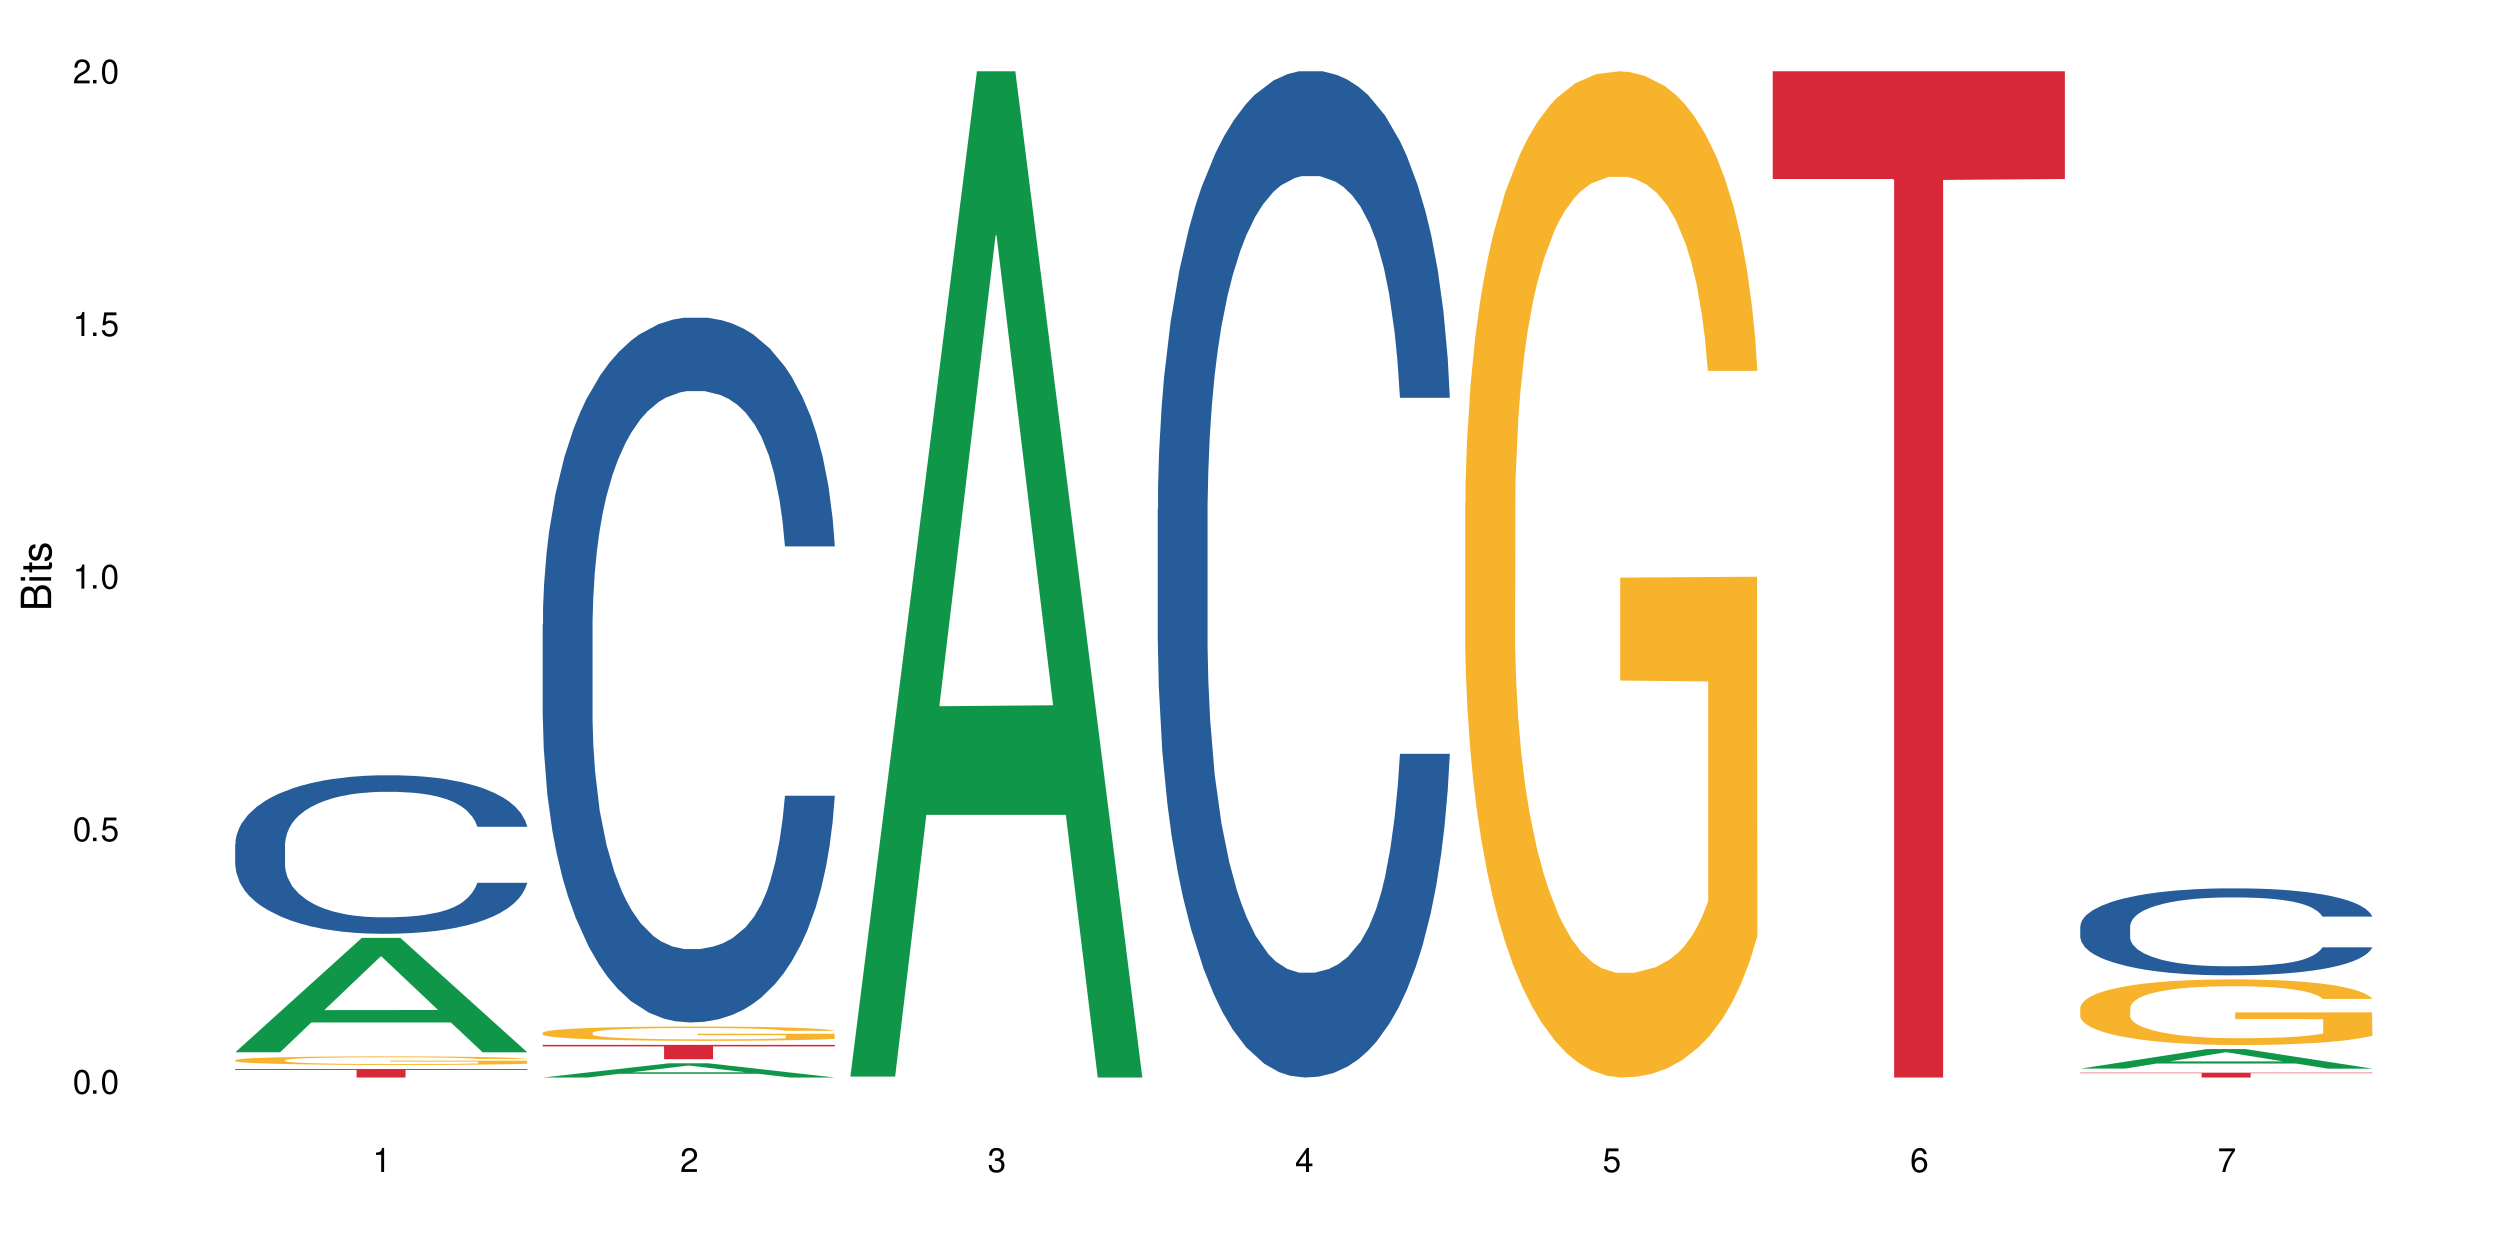 <?xml version="1.0" encoding="UTF-8"?>
<svg xmlns="http://www.w3.org/2000/svg" xmlns:xlink="http://www.w3.org/1999/xlink" width="720" height="360" viewBox="0 0 720 360">
<defs>
<g>
<g id="glyph-0-0">
</g>
<g id="glyph-0-1">
<path d="M 2.641 -6.938 C 2 -6.938 1.422 -6.656 1.078 -6.172 C 0.641 -5.562 0.406 -4.641 0.406 -3.359 C 0.406 -1.016 1.188 0.219 2.641 0.219 C 4.078 0.219 4.859 -1.016 4.859 -3.297 C 4.859 -4.641 4.656 -5.547 4.203 -6.172 C 3.844 -6.656 3.281 -6.938 2.641 -6.938 Z M 2.641 -6.188 C 3.547 -6.188 4 -5.25 4 -3.375 C 4 -1.406 3.562 -0.484 2.625 -0.484 C 1.734 -0.484 1.281 -1.438 1.281 -3.344 C 1.281 -5.25 1.734 -6.188 2.641 -6.188 Z M 2.641 -6.188 "/>
</g>
<g id="glyph-0-2">
<path d="M 1.828 -1 L 0.828 -1 L 0.828 0 L 1.828 0 Z M 1.828 -1 "/>
</g>
<g id="glyph-0-3">
<path d="M 4.562 -6.797 L 1.062 -6.797 L 0.547 -3.094 L 1.328 -3.094 C 1.719 -3.562 2.047 -3.734 2.578 -3.734 C 3.484 -3.734 4.062 -3.109 4.062 -2.094 C 4.062 -1.125 3.484 -0.531 2.578 -0.531 C 1.828 -0.531 1.375 -0.906 1.188 -1.672 L 0.328 -1.672 C 0.453 -1.109 0.547 -0.844 0.75 -0.594 C 1.125 -0.078 1.828 0.219 2.594 0.219 C 3.969 0.219 4.922 -0.781 4.922 -2.219 C 4.922 -3.562 4.031 -4.484 2.719 -4.484 C 2.25 -4.484 1.859 -4.359 1.469 -4.062 L 1.734 -5.969 L 4.562 -5.969 Z M 4.562 -6.797 "/>
</g>
<g id="glyph-0-4">
<path d="M 2.484 -4.938 L 2.484 0 L 3.328 0 L 3.328 -6.938 L 2.766 -6.938 C 2.469 -5.875 2.281 -5.734 0.984 -5.562 L 0.984 -4.938 Z M 2.484 -4.938 "/>
</g>
<g id="glyph-0-5">
<path d="M 4.859 -0.828 L 1.281 -0.828 C 1.359 -1.406 1.672 -1.781 2.5 -2.281 L 3.469 -2.828 C 4.406 -3.344 4.906 -4.062 4.906 -4.906 C 4.906 -5.484 4.672 -6.031 4.266 -6.406 C 3.859 -6.766 3.375 -6.938 2.719 -6.938 C 1.859 -6.938 1.219 -6.625 0.844 -6.031 C 0.609 -5.672 0.5 -5.234 0.484 -4.531 L 1.328 -4.531 C 1.359 -5.016 1.406 -5.281 1.531 -5.516 C 1.75 -5.938 2.188 -6.203 2.703 -6.203 C 3.469 -6.203 4.031 -5.641 4.031 -4.891 C 4.031 -4.344 3.719 -3.859 3.125 -3.516 L 2.234 -3 C 0.812 -2.172 0.406 -1.531 0.328 -0.016 L 4.859 -0.016 Z M 4.859 -0.828 "/>
</g>
<g id="glyph-0-6">
<path d="M 2.125 -3.188 L 2.578 -3.188 C 3.5 -3.188 3.984 -2.766 3.984 -1.922 C 3.984 -1.062 3.469 -0.531 2.594 -0.531 C 1.656 -0.531 1.203 -1 1.156 -2.016 L 0.312 -2.016 C 0.344 -1.453 0.438 -1.094 0.609 -0.781 C 0.953 -0.109 1.625 0.219 2.547 0.219 C 3.953 0.219 4.859 -0.625 4.859 -1.938 C 4.859 -2.828 4.516 -3.297 3.703 -3.594 C 4.344 -3.844 4.656 -4.328 4.656 -5.031 C 4.656 -6.219 3.875 -6.938 2.578 -6.938 C 1.203 -6.938 0.484 -6.172 0.453 -4.703 L 1.297 -4.703 C 1.312 -5.125 1.344 -5.359 1.453 -5.578 C 1.641 -5.969 2.062 -6.203 2.594 -6.203 C 3.344 -6.203 3.797 -5.75 3.797 -5 C 3.797 -4.516 3.609 -4.219 3.25 -4.047 C 3.016 -3.953 2.703 -3.922 2.125 -3.906 Z M 2.125 -3.188 "/>
</g>
<g id="glyph-0-7">
<path d="M 3.141 -1.672 L 3.141 0 L 3.984 0 L 3.984 -1.672 L 4.984 -1.672 L 4.984 -2.438 L 3.984 -2.438 L 3.984 -6.938 L 3.359 -6.938 L 0.266 -2.578 L 0.266 -1.672 Z M 3.141 -2.438 L 1 -2.438 L 3.141 -5.5 Z M 3.141 -2.438 "/>
</g>
<g id="glyph-0-8">
<path d="M 4.781 -5.125 C 4.609 -6.266 3.891 -6.938 2.844 -6.938 C 2.094 -6.938 1.422 -6.578 1.031 -5.953 C 0.594 -5.266 0.406 -4.422 0.406 -3.172 C 0.406 -2 0.578 -1.25 0.984 -0.641 C 1.359 -0.078 1.953 0.219 2.703 0.219 C 3.984 0.219 4.922 -0.75 4.922 -2.094 C 4.922 -3.375 4.062 -4.281 2.844 -4.281 C 2.172 -4.281 1.641 -4.031 1.281 -3.516 C 1.281 -5.234 1.828 -6.188 2.797 -6.188 C 3.391 -6.188 3.797 -5.797 3.938 -5.125 Z M 2.734 -3.531 C 3.547 -3.531 4.062 -2.953 4.062 -2.031 C 4.062 -1.156 3.484 -0.531 2.703 -0.531 C 1.922 -0.531 1.328 -1.188 1.328 -2.078 C 1.328 -2.938 1.906 -3.531 2.734 -3.531 Z M 2.734 -3.531 "/>
</g>
<g id="glyph-0-9">
<path d="M 4.984 -6.797 L 0.438 -6.797 L 0.438 -5.969 L 4.109 -5.969 C 2.5 -3.656 1.828 -2.234 1.328 0 L 2.219 0 C 2.594 -2.172 3.453 -4.047 4.984 -6.094 Z M 4.984 -6.797 "/>
</g>
<g id="glyph-1-0">
</g>
<g id="glyph-1-1">
<path d="M 0 -0.953 L 0 -4.891 C 0 -5.719 -0.234 -6.344 -0.734 -6.797 C -1.188 -7.234 -1.812 -7.469 -2.5 -7.469 C -3.547 -7.469 -4.188 -7 -4.625 -5.875 C -4.984 -6.688 -5.625 -7.094 -6.531 -7.094 C -7.172 -7.094 -7.734 -6.859 -8.141 -6.391 C -8.562 -5.922 -8.75 -5.344 -8.75 -4.5 L -8.75 -0.953 Z M -4.984 -2.062 L -7.766 -2.062 L -7.766 -4.219 C -7.766 -4.844 -7.688 -5.203 -7.453 -5.5 C -7.219 -5.812 -6.859 -5.969 -6.375 -5.969 C -5.891 -5.969 -5.531 -5.812 -5.297 -5.5 C -5.062 -5.203 -4.984 -4.844 -4.984 -4.219 Z M -0.984 -2.062 L -4 -2.062 L -4 -4.781 C -4 -5.766 -3.438 -6.359 -2.484 -6.359 C -1.547 -6.359 -0.984 -5.766 -0.984 -4.781 Z M -0.984 -2.062 "/>
</g>
<g id="glyph-1-2">
<path d="M -6.281 -1.797 L -6.281 -0.797 L 0 -0.797 L 0 -1.797 Z M -8.75 -1.797 L -8.75 -0.797 L -7.484 -0.797 L -7.484 -1.797 Z M -8.75 -1.797 "/>
</g>
<g id="glyph-1-3">
<path d="M -6.281 -3.047 L -6.281 -2.016 L -8.016 -2.016 L -8.016 -1.016 L -6.281 -1.016 L -6.281 -0.172 L -5.469 -0.172 L -5.469 -1.016 L -0.719 -1.016 C -0.078 -1.016 0.281 -1.453 0.281 -2.234 C 0.281 -2.5 0.25 -2.719 0.188 -3.047 L -0.641 -3.047 C -0.609 -2.906 -0.594 -2.766 -0.594 -2.562 C -0.594 -2.141 -0.719 -2.016 -1.156 -2.016 L -5.469 -2.016 L -5.469 -3.047 Z M -6.281 -3.047 "/>
</g>
<g id="glyph-1-4">
<path d="M -4.531 -5.25 C -5.766 -5.25 -6.469 -4.422 -6.469 -2.969 C -6.469 -1.516 -5.719 -0.562 -4.547 -0.562 C -3.562 -0.562 -3.094 -1.062 -2.734 -2.562 L -2.516 -3.484 C -2.344 -4.188 -2.094 -4.469 -1.641 -4.469 C -1.047 -4.469 -0.641 -3.875 -0.641 -3 C -0.641 -2.453 -0.797 -2 -1.062 -1.75 C -1.25 -1.594 -1.422 -1.531 -1.875 -1.469 L -1.875 -0.406 C -0.422 -0.453 0.281 -1.266 0.281 -2.922 C 0.281 -4.5 -0.5 -5.516 -1.719 -5.516 C -2.656 -5.516 -3.172 -4.984 -3.469 -3.734 L -3.703 -2.766 C -3.891 -1.953 -4.156 -1.609 -4.594 -1.609 C -5.188 -1.609 -5.547 -2.125 -5.547 -2.938 C -5.547 -3.75 -5.203 -4.172 -4.531 -4.203 Z M -4.531 -5.25 "/>
</g>
</g>
</defs>
<rect x="-72" y="-36" width="864" height="432" fill="rgb(100%, 100%, 100%)" fill-opacity="1"/>
<path fill-rule="nonzero" fill="rgb(6.275%, 58.824%, 28.235%)" fill-opacity="1" d="M 67.73 303.047 L 67.82 303.016 L 104.227 270.098 L 115.281 270.098 L 151.867 303.078 L 139.012 303.078 L 129.844 294.469 L 89.664 294.469 L 80.676 303.047 L 67.73 303.047 L 93.527 290.91 L 126.156 290.879 L 109.887 275.488 L 109.707 275.457 L 109.527 275.547 L 93.438 290.879 L 93.527 290.91 Z M 67.73 303.047 "/>
<path fill-rule="nonzero" fill="rgb(14.51%, 36.078%, 60%)" fill-opacity="1" d="M 67.73 243.16 L 67.832 243.117 L 67.832 242.117 L 68.141 240.531 L 68.859 238.527 L 69.578 237.152 L 71.426 234.691 L 73.988 232.312 L 76.656 230.48 L 78.605 229.395 L 80.352 228.559 L 84.352 227.016 L 86.918 226.223 L 89.688 225.516 L 93.074 224.805 L 95.535 224.391 L 101.078 223.723 L 105.18 223.43 L 108.363 223.305 L 115.238 223.305 L 119.34 223.473 L 122.316 223.68 L 125.598 224.016 L 128.371 224.391 L 133.191 225.309 L 137.5 226.477 L 139.449 227.141 L 142.527 228.434 L 144.891 229.688 L 146.531 230.77 L 148.379 232.312 L 150.02 234.191 L 151.25 236.316 L 151.867 238.113 L 137.5 238.113 L 136.785 236.441 L 135.961 235.148 L 134.422 233.441 L 132.883 232.23 L 130.73 231.02 L 128.781 230.227 L 126.113 229.438 L 123.754 228.934 L 121.289 228.559 L 118.93 228.309 L 114.414 228.059 L 109.184 228.059 L 107.234 228.145 L 103.23 228.477 L 101.078 228.77 L 98 229.352 L 95.844 229.895 L 93.281 230.73 L 91.535 231.438 L 89.379 232.523 L 87.84 233.48 L 86.098 234.859 L 85.07 235.902 L 84.148 237.07 L 83.328 238.445 L 82.711 239.906 L 82.301 241.449 L 82.094 242.949 L 82.094 249.414 L 82.301 250.918 L 82.812 252.668 L 84.148 255.211 L 86.098 257.422 L 88.355 259.176 L 90.508 260.426 L 91.742 261.012 L 93.383 261.676 L 95.945 262.512 L 99.641 263.344 L 101.797 263.68 L 105.078 264.012 L 108.465 264.18 L 112.98 264.18 L 116.98 264.012 L 119.648 263.805 L 122.418 263.473 L 126.215 262.762 L 128.574 262.094 L 130.629 261.301 L 132.168 260.508 L 133.191 259.844 L 134.73 258.551 L 135.961 257.133 L 136.887 255.672 L 137.5 254.254 L 151.867 254.254 L 151.25 255.922 L 150.328 257.547 L 149.402 258.758 L 147.969 260.219 L 146.324 261.512 L 143.965 262.969 L 142.016 263.93 L 139.449 264.973 L 137.09 265.766 L 134.527 266.473 L 130.73 267.309 L 128.266 267.727 L 125.598 268.102 L 122.418 268.434 L 118.418 268.727 L 114.109 268.895 L 110.105 268.934 L 105.797 268.852 L 102.617 268.684 L 98.41 268.309 L 93.176 267.559 L 89.379 266.766 L 86.406 265.973 L 83.84 265.141 L 80.969 264.012 L 77.273 262.176 L 75.016 260.758 L 73.477 259.59 L 71.734 257.965 L 70.5 256.504 L 69.066 254.168 L 68.039 251.207 L 67.73 248.914 Z M 67.73 243.16 "/>
<path fill-rule="nonzero" fill="rgb(96.863%, 70.196%, 16.863%)" fill-opacity="1" d="M 67.73 305.297 L 67.832 305.297 L 67.832 305.25 L 68.242 305.148 L 69.27 305.012 L 70.605 304.895 L 72.039 304.805 L 72.965 304.758 L 74.504 304.691 L 75.836 304.641 L 79.223 304.539 L 83.531 304.445 L 85.891 304.406 L 88.559 304.367 L 92.355 304.324 L 94.102 304.309 L 99.438 304.273 L 105.488 304.25 L 112.16 304.242 L 115.238 304.246 L 119.441 304.254 L 125.188 304.277 L 128.473 304.301 L 131.039 304.324 L 133.707 304.352 L 136.988 304.398 L 140.066 304.453 L 142.527 304.508 L 144.992 304.574 L 147.043 304.645 L 148.789 304.723 L 150.328 304.82 L 151.25 304.898 L 151.867 304.977 L 137.605 304.977 L 136.785 304.898 L 135.859 304.836 L 134.32 304.762 L 132.781 304.707 L 131.242 304.664 L 128.371 304.605 L 125.906 304.57 L 122.828 304.539 L 119.855 304.52 L 116.469 304.508 L 114.414 304.5 L 108.977 304.5 L 104.055 304.516 L 101.18 304.535 L 99.129 304.555 L 96.254 304.586 L 94.512 304.613 L 93.484 304.633 L 90.406 304.703 L 88.355 304.766 L 87.227 304.809 L 85.789 304.875 L 84.762 304.938 L 83.633 305.027 L 83.02 305.094 L 82.199 305.246 L 82.094 305.652 L 82.402 305.734 L 83.02 305.828 L 83.84 305.91 L 85.07 305.996 L 86.301 306.059 L 88.457 306.148 L 90.305 306.207 L 91.742 306.246 L 94.512 306.305 L 95.641 306.324 L 98.309 306.367 L 101.078 306.398 L 104.465 306.426 L 107.027 306.438 L 111.133 306.449 L 116.363 306.449 L 122.52 306.438 L 126.422 306.418 L 129.09 306.398 L 130.832 306.383 L 132.988 306.359 L 134.527 306.336 L 135.961 306.312 L 137.707 306.273 L 137.707 305.734 L 112.363 305.734 L 112.363 305.48 L 151.762 305.48 L 151.867 306.359 L 149.711 306.422 L 147.043 306.48 L 144.48 306.523 L 141.812 306.562 L 138.016 306.605 L 134.938 306.633 L 130.215 306.664 L 125.906 306.684 L 121.395 306.695 L 117.391 306.703 L 112.672 306.707 L 108.465 306.703 L 103.949 306.688 L 100.359 306.668 L 97.074 306.648 L 93.793 306.617 L 89.688 306.57 L 87.02 306.531 L 84.25 306.484 L 81.48 306.43 L 79.016 306.367 L 77.375 306.32 L 75.734 306.266 L 73.988 306.199 L 72.348 306.125 L 71.117 306.055 L 69.988 305.977 L 69.168 305.902 L 68.348 305.801 L 67.938 305.719 L 67.73 305.648 Z M 67.73 305.297 "/>
<path fill-rule="nonzero" fill="rgb(83.922%, 15.686%, 22.353%)" fill-opacity="1" d="M 67.73 307.871 L 151.867 307.871 L 151.867 308.133 L 116.801 308.137 L 116.801 310.332 L 102.695 310.332 L 102.695 308.137 L 102.488 308.133 L 67.73 308.133 Z M 67.73 307.871 "/>
<path fill-rule="nonzero" fill="rgb(6.275%, 58.824%, 28.235%)" fill-opacity="1" d="M 156.293 310.328 L 156.383 310.324 L 192.789 306.211 L 203.844 306.211 L 240.43 310.332 L 227.574 310.332 L 218.406 309.258 L 178.227 309.258 L 169.238 310.328 L 156.293 310.328 L 182.094 308.812 L 214.723 308.809 L 198.453 306.883 L 198.273 306.879 L 198.094 306.891 L 182.004 308.809 L 182.094 308.812 Z M 156.293 310.328 "/>
<path fill-rule="nonzero" fill="rgb(14.51%, 36.078%, 60%)" fill-opacity="1" d="M 156.293 179.816 L 156.398 179.629 L 156.398 175.176 L 156.703 168.125 L 157.422 159.219 L 158.141 153.098 L 159.988 142.152 L 162.555 131.574 L 165.223 123.41 L 167.172 118.59 L 168.914 114.879 L 172.918 108.012 L 175.48 104.488 L 178.25 101.332 L 181.637 98.18 L 184.102 96.324 L 189.641 93.355 L 193.746 92.055 L 196.926 91.5 L 203.801 91.5 L 207.902 92.242 L 210.879 93.168 L 214.164 94.652 L 216.934 96.324 L 221.754 100.406 L 226.066 105.602 L 228.016 108.57 L 231.094 114.32 L 233.453 119.887 L 235.094 124.711 L 236.941 131.574 L 238.582 139.926 L 239.812 149.387 L 240.43 157.363 L 226.066 157.363 L 225.348 149.945 L 224.527 144.191 L 222.988 136.586 L 221.449 131.203 L 219.293 125.824 L 217.344 122.297 L 214.676 118.773 L 212.316 116.547 L 209.855 114.879 L 207.492 113.766 L 202.98 112.652 L 197.746 112.652 L 195.797 113.023 L 191.797 114.508 L 189.641 115.805 L 186.562 118.402 L 184.406 120.812 L 181.844 124.523 L 180.098 127.68 L 177.945 132.504 L 176.406 136.77 L 174.66 142.895 L 173.633 147.531 L 172.711 152.727 L 171.891 158.848 L 171.273 165.344 L 170.863 172.207 L 170.66 178.887 L 170.66 207.645 L 170.863 214.324 L 171.379 222.117 L 172.711 233.434 L 174.66 243.27 L 176.918 251.062 L 179.074 256.629 L 180.305 259.227 L 181.945 262.195 L 184.512 265.902 L 188.203 269.613 L 190.359 271.098 L 193.641 272.582 L 197.027 273.324 L 201.543 273.324 L 205.543 272.582 L 208.211 271.656 L 210.98 270.172 L 214.777 267.016 L 217.137 264.047 L 219.191 260.523 L 220.73 257 L 221.754 254.031 L 223.293 248.277 L 224.527 241.969 L 225.449 235.477 L 226.066 229.168 L 240.43 229.168 L 239.812 236.59 L 238.891 243.824 L 237.969 249.207 L 236.531 255.699 L 234.891 261.453 L 232.527 267.945 L 230.578 272.211 L 228.016 276.852 L 225.656 280.375 L 223.09 283.531 L 219.293 287.242 L 216.832 289.098 L 214.164 290.766 L 210.98 292.25 L 206.98 293.551 L 202.672 294.293 L 198.668 294.477 L 194.359 294.105 L 191.18 293.363 L 186.973 291.695 L 181.738 288.355 L 177.945 284.828 L 174.969 281.305 L 172.402 277.594 L 169.531 272.582 L 165.836 264.418 L 163.578 258.113 L 162.039 252.918 L 160.297 245.68 L 159.066 239.188 L 157.629 228.797 L 156.602 215.625 L 156.293 205.418 Z M 156.293 179.816 "/>
<path fill-rule="nonzero" fill="rgb(96.863%, 70.196%, 16.863%)" fill-opacity="1" d="M 156.293 297.406 L 156.398 297.402 L 156.398 297.328 L 156.809 297.156 L 157.832 296.926 L 159.168 296.73 L 160.605 296.582 L 161.527 296.504 L 163.066 296.391 L 164.398 296.309 L 167.785 296.137 L 172.094 295.98 L 174.457 295.91 L 177.121 295.848 L 180.918 295.777 L 182.664 295.75 L 188 295.691 L 194.051 295.652 L 200.723 295.641 L 203.801 295.645 L 208.008 295.66 L 213.754 295.699 L 217.035 295.738 L 219.602 295.777 L 222.27 295.824 L 225.551 295.902 L 228.629 295.992 L 231.094 296.082 L 233.555 296.195 L 235.605 296.312 L 237.352 296.445 L 238.891 296.605 L 239.812 296.734 L 240.43 296.867 L 226.168 296.867 L 225.348 296.734 L 224.422 296.633 L 222.883 296.512 L 221.344 296.418 L 219.805 296.348 L 216.934 296.25 L 214.473 296.191 L 211.395 296.137 L 208.418 296.105 L 205.031 296.082 L 202.98 296.074 L 197.543 296.074 L 192.617 296.102 L 189.742 296.129 L 187.691 296.16 L 184.816 296.215 L 183.074 296.262 L 182.047 296.293 L 178.969 296.41 L 176.918 296.516 L 175.789 296.586 L 174.352 296.699 L 173.328 296.801 L 172.199 296.949 L 171.582 297.062 L 170.762 297.32 L 170.66 297.996 L 170.965 298.141 L 171.582 298.293 L 172.402 298.43 L 173.633 298.574 L 174.867 298.684 L 177.02 298.828 L 178.867 298.926 L 180.305 298.992 L 183.074 299.094 L 184.203 299.125 L 186.871 299.195 L 189.641 299.246 L 193.027 299.293 L 195.59 299.312 L 199.695 299.332 L 204.93 299.332 L 211.086 299.309 L 214.984 299.281 L 217.652 299.25 L 219.395 299.223 L 221.551 299.184 L 223.09 299.145 L 224.527 299.102 L 226.27 299.039 L 226.27 298.141 L 200.926 298.137 L 200.926 297.715 L 240.328 297.711 L 240.43 299.184 L 238.273 299.285 L 235.605 299.383 L 233.043 299.457 L 230.375 299.52 L 226.578 299.594 L 223.5 299.637 L 218.781 299.691 L 214.473 299.723 L 209.957 299.746 L 205.953 299.758 L 201.234 299.762 L 197.027 299.754 L 192.512 299.73 L 188.922 299.703 L 185.641 299.664 L 182.355 299.617 L 178.25 299.535 L 175.582 299.473 L 172.812 299.395 L 170.043 299.301 L 167.582 299.199 L 165.938 299.117 L 164.297 299.027 L 162.555 298.914 L 160.91 298.789 L 159.68 298.672 L 158.551 298.539 L 157.73 298.414 L 156.91 298.246 L 156.5 298.109 L 156.293 297.992 Z M 156.293 297.406 "/>
<path fill-rule="nonzero" fill="rgb(83.922%, 15.686%, 22.353%)" fill-opacity="1" d="M 156.293 300.926 L 240.43 300.926 L 240.43 301.367 L 205.363 301.371 L 205.363 305.047 L 191.258 305.047 L 191.258 301.375 L 191.051 301.367 L 156.293 301.367 Z M 156.293 300.926 "/>
<path fill-rule="nonzero" fill="rgb(6.275%, 58.824%, 28.235%)" fill-opacity="1" d="M 244.859 310.059 L 244.949 309.789 L 281.352 20.527 L 292.41 20.527 L 328.992 310.332 L 316.141 310.332 L 306.969 234.684 L 266.789 234.684 L 257.801 310.059 L 244.859 310.059 L 270.656 203.391 L 303.285 203.117 L 287.016 67.875 L 286.836 67.602 L 286.656 68.418 L 270.566 203.117 L 270.656 203.391 Z M 244.859 310.059 "/>
<path fill-rule="nonzero" fill="rgb(14.51%, 36.078%, 60%)" fill-opacity="1" d="M 333.422 146.621 L 333.523 146.355 L 333.523 140 L 333.832 129.934 L 334.551 117.215 L 335.27 108.477 L 337.113 92.844 L 339.68 77.746 L 342.348 66.09 L 344.297 59.203 L 346.043 53.902 L 350.043 44.102 L 352.609 39.07 L 355.379 34.566 L 358.766 30.062 L 361.227 27.414 L 366.766 23.176 L 370.871 21.32 L 374.051 20.527 L 380.926 20.527 L 385.031 21.586 L 388.008 22.91 L 391.289 25.031 L 394.059 27.414 L 398.883 33.242 L 403.191 40.66 L 405.141 44.898 L 408.219 53.109 L 410.578 61.055 L 412.223 67.945 L 414.066 77.746 L 415.711 89.668 L 416.941 103.176 L 417.555 114.566 L 403.191 114.566 L 402.473 103.973 L 401.652 95.758 L 400.113 84.898 L 398.574 77.215 L 396.422 69.535 L 394.469 64.5 L 391.805 59.469 L 389.441 56.289 L 386.98 53.902 L 384.621 52.316 L 380.105 50.727 L 374.875 50.727 L 372.922 51.254 L 368.922 53.375 L 366.766 55.23 L 363.688 58.938 L 361.535 62.383 L 358.969 67.68 L 357.227 72.184 L 355.07 79.07 L 353.531 85.164 L 351.789 93.906 L 350.762 100.527 L 349.836 107.945 L 349.016 116.688 L 348.402 125.957 L 347.992 135.762 L 347.785 145.297 L 347.785 186.355 L 347.992 195.895 L 348.504 207.02 L 349.836 223.18 L 351.789 237.219 L 354.043 248.344 L 356.199 256.293 L 357.43 260 L 359.07 264.238 L 361.637 269.535 L 365.332 274.836 L 367.484 276.953 L 370.77 279.074 L 374.156 280.133 L 378.668 280.133 L 382.672 279.074 L 385.34 277.75 L 388.109 275.629 L 391.906 271.125 L 394.266 266.887 L 396.316 261.855 L 397.855 256.82 L 398.883 252.582 L 400.422 244.371 L 401.652 235.363 L 402.578 226.094 L 403.191 217.086 L 417.555 217.086 L 416.941 227.684 L 416.016 238.012 L 415.094 245.695 L 413.656 254.969 L 412.016 263.18 L 409.656 272.449 L 407.707 278.543 L 405.141 285.168 L 402.781 290.199 L 400.215 294.703 L 396.422 300 L 393.957 302.648 L 391.289 305.035 L 388.109 307.152 L 384.109 309.008 L 379.797 310.066 L 375.797 310.332 L 371.488 309.801 L 368.305 308.742 L 364.102 306.359 L 358.867 301.59 L 355.07 296.559 L 352.094 291.523 L 349.531 286.227 L 346.656 279.074 L 342.965 267.418 L 340.707 258.41 L 339.168 250.992 L 337.422 240.664 L 336.191 231.391 L 334.754 216.555 L 333.73 197.746 L 333.422 183.18 Z M 333.422 146.621 "/>
<path fill-rule="nonzero" fill="rgb(96.863%, 70.196%, 16.863%)" fill-opacity="1" d="M 421.984 144.652 L 422.086 144.387 L 422.086 139.094 L 422.496 127.184 L 423.523 110.777 L 424.859 97.277 L 426.293 86.691 L 427.219 81.133 L 428.758 73.195 L 430.09 67.371 L 433.477 55.461 L 437.785 44.348 L 440.145 39.582 L 442.812 35.082 L 446.609 30.055 L 448.355 28.203 L 453.688 23.965 L 459.742 21.32 L 466.41 20.527 L 469.488 20.789 L 473.695 21.848 L 479.441 24.762 L 482.727 27.406 L 485.293 30.055 L 487.957 33.496 L 491.242 38.789 L 494.32 45.141 L 496.781 51.492 L 499.246 59.43 L 501.297 67.902 L 503.043 77.164 L 504.582 88.281 L 505.504 97.543 L 506.121 106.805 L 491.859 106.805 L 491.035 97.543 L 490.113 90.398 L 488.574 81.664 L 487.035 75.312 L 485.496 70.281 L 482.625 63.402 L 480.16 59.168 L 477.082 55.461 L 474.105 53.078 L 470.723 51.492 L 468.668 50.961 L 463.23 50.961 L 458.305 52.816 L 455.434 54.934 L 453.383 57.051 L 450.508 61.02 L 448.766 64.195 L 447.738 66.312 L 444.66 74.516 L 442.609 81.93 L 441.48 86.957 L 440.043 94.898 L 439.016 102.043 L 437.887 112.629 L 437.273 120.57 L 436.453 138.566 L 436.348 186.207 L 436.656 196.262 L 437.273 207.113 L 438.094 216.641 L 439.324 226.699 L 440.555 234.375 L 442.711 244.695 L 444.559 251.578 L 445.992 256.078 L 448.766 263.223 L 449.895 265.605 L 452.562 270.367 L 455.332 274.074 L 458.715 277.25 L 461.281 278.836 L 465.387 280.16 L 470.617 280.16 L 476.773 278.574 L 480.676 276.457 L 483.34 274.34 L 485.086 272.484 L 487.242 269.574 L 488.781 266.926 L 490.215 264.016 L 491.961 259.516 L 491.961 196.262 L 466.617 195.996 L 466.617 166.355 L 506.016 166.09 L 506.121 269.574 L 503.965 276.719 L 501.297 283.602 L 498.73 288.895 L 496.066 293.395 L 492.27 298.422 L 489.191 301.598 L 484.469 305.305 L 480.16 307.688 L 475.645 309.273 L 471.645 310.066 L 466.926 310.332 L 462.719 309.805 L 458.203 308.215 L 454.613 306.098 L 451.328 303.453 L 448.047 300.012 L 443.941 294.453 L 441.273 289.953 L 438.504 284.395 L 435.734 277.777 L 433.27 270.633 L 431.629 265.074 L 429.988 258.723 L 428.242 250.781 L 426.602 241.785 L 425.371 233.578 L 424.242 224.316 L 423.422 215.582 L 422.602 203.672 L 422.191 194.145 L 421.984 185.941 Z M 421.984 144.652 "/>
<path fill-rule="nonzero" fill="rgb(83.922%, 15.686%, 22.353%)" fill-opacity="1" d="M 510.547 20.527 L 594.684 20.527 L 594.684 51.547 L 559.617 51.82 L 559.617 310.332 L 545.512 310.332 L 545.512 52.094 L 545.305 51.547 L 510.547 51.547 Z M 510.547 20.527 "/>
<path fill-rule="nonzero" fill="rgb(6.275%, 58.824%, 28.235%)" fill-opacity="1" d="M 599.113 307.762 L 599.203 307.758 L 635.605 302.129 L 646.664 302.129 L 683.246 307.77 L 670.395 307.77 L 661.223 306.297 L 621.043 306.297 L 612.055 307.762 L 599.113 307.762 L 624.91 305.688 L 657.539 305.684 L 641.27 303.051 L 641.09 303.047 L 640.91 303.062 L 624.82 305.684 L 624.91 305.688 Z M 599.113 307.762 "/>
<path fill-rule="nonzero" fill="rgb(14.51%, 36.078%, 60%)" fill-opacity="1" d="M 599.113 266.75 L 599.215 266.727 L 599.215 266.176 L 599.523 265.309 L 600.238 264.207 L 600.957 263.453 L 602.805 262.102 L 605.371 260.797 L 608.039 259.793 L 609.988 259.195 L 611.73 258.738 L 615.734 257.891 L 618.297 257.457 L 621.07 257.066 L 624.453 256.68 L 626.918 256.449 L 632.457 256.082 L 636.562 255.922 L 639.742 255.855 L 646.617 255.855 L 650.723 255.945 L 653.695 256.059 L 656.98 256.242 L 659.75 256.449 L 664.574 256.953 L 668.883 257.594 L 670.832 257.961 L 673.91 258.668 L 676.27 259.355 L 677.91 259.953 L 679.758 260.797 L 681.398 261.828 L 682.633 262.996 L 683.246 263.98 L 668.883 263.98 L 668.164 263.062 L 667.344 262.355 L 665.805 261.418 L 664.266 260.754 L 662.109 260.09 L 660.16 259.652 L 657.492 259.219 L 655.133 258.945 L 652.672 258.738 L 650.312 258.602 L 645.797 258.465 L 640.562 258.465 L 638.613 258.508 L 634.613 258.691 L 632.457 258.852 L 629.379 259.172 L 627.227 259.473 L 624.66 259.93 L 622.914 260.316 L 620.762 260.914 L 619.223 261.438 L 617.477 262.195 L 616.453 262.766 L 615.527 263.406 L 614.707 264.164 L 614.09 264.965 L 613.68 265.812 L 613.477 266.637 L 613.477 270.184 L 613.68 271.008 L 614.195 271.969 L 615.527 273.363 L 617.477 274.578 L 619.734 275.539 L 621.891 276.227 L 623.121 276.547 L 624.762 276.91 L 627.328 277.371 L 631.02 277.828 L 633.176 278.012 L 636.461 278.195 L 639.844 278.285 L 644.359 278.285 L 648.359 278.195 L 651.027 278.078 L 653.801 277.895 L 657.594 277.508 L 659.957 277.141 L 662.008 276.707 L 663.547 276.27 L 664.574 275.906 L 666.113 275.195 L 667.344 274.418 L 668.266 273.617 L 668.883 272.836 L 683.246 272.836 L 682.633 273.754 L 681.707 274.645 L 680.785 275.309 L 679.348 276.109 L 677.707 276.82 L 675.348 277.621 L 673.398 278.148 L 670.832 278.719 L 668.473 279.156 L 665.906 279.543 L 662.109 280 L 659.648 280.23 L 656.98 280.438 L 653.801 280.621 L 649.797 280.781 L 645.488 280.871 L 641.488 280.895 L 637.176 280.848 L 633.996 280.758 L 629.789 280.551 L 624.559 280.141 L 620.762 279.703 L 617.785 279.27 L 615.219 278.812 L 612.348 278.195 L 608.652 277.188 L 606.395 276.41 L 604.855 275.766 L 603.113 274.875 L 601.883 274.074 L 600.445 272.793 L 599.418 271.168 L 599.113 269.906 Z M 599.113 266.75 "/>
<path fill-rule="nonzero" fill="rgb(96.863%, 70.196%, 16.863%)" fill-opacity="1" d="M 599.113 290.156 L 599.215 290.141 L 599.215 289.793 L 599.625 289.016 L 600.652 287.945 L 601.984 287.066 L 603.422 286.375 L 604.344 286.012 L 605.883 285.496 L 607.219 285.113 L 610.602 284.336 L 614.914 283.613 L 617.273 283.301 L 619.941 283.008 L 623.738 282.68 L 625.48 282.559 L 630.816 282.281 L 636.871 282.109 L 643.539 282.059 L 646.617 282.074 L 650.824 282.145 L 656.57 282.336 L 659.852 282.508 L 662.418 282.68 L 665.086 282.906 L 668.367 283.25 L 671.445 283.664 L 673.91 284.078 L 676.371 284.598 L 678.426 285.148 L 680.168 285.754 L 681.707 286.48 L 682.633 287.082 L 683.246 287.688 L 668.984 287.688 L 668.164 287.082 L 667.242 286.617 L 665.703 286.047 L 664.164 285.633 L 662.625 285.305 L 659.75 284.855 L 657.289 284.578 L 654.211 284.336 L 651.234 284.184 L 647.848 284.078 L 645.797 284.043 L 640.359 284.043 L 635.434 284.164 L 632.559 284.305 L 630.508 284.441 L 627.637 284.699 L 625.891 284.906 L 624.863 285.047 L 621.785 285.582 L 619.734 286.062 L 618.605 286.391 L 617.168 286.91 L 616.145 287.375 L 615.016 288.066 L 614.398 288.586 L 613.578 289.758 L 613.477 292.867 L 613.785 293.523 L 614.398 294.23 L 615.219 294.852 L 616.453 295.508 L 617.684 296.012 L 619.836 296.684 L 621.684 297.133 L 623.121 297.426 L 625.891 297.891 L 627.02 298.047 L 629.688 298.359 L 632.457 298.602 L 635.844 298.809 L 638.41 298.91 L 642.512 298.996 L 647.746 298.996 L 653.902 298.895 L 657.801 298.754 L 660.469 298.617 L 662.211 298.496 L 664.367 298.309 L 665.906 298.133 L 667.344 297.945 L 669.086 297.652 L 669.086 293.523 L 643.742 293.508 L 643.742 291.574 L 683.145 291.555 L 683.246 298.309 L 681.094 298.773 L 678.426 299.223 L 675.859 299.566 L 673.191 299.859 L 669.395 300.188 L 666.316 300.395 L 661.598 300.637 L 657.289 300.793 L 652.773 300.898 L 648.773 300.949 L 644.051 300.965 L 639.844 300.93 L 635.332 300.828 L 631.738 300.691 L 628.457 300.516 L 625.172 300.293 L 621.07 299.93 L 618.402 299.637 L 615.629 299.273 L 612.859 298.844 L 610.398 298.375 L 608.758 298.012 L 607.113 297.598 L 605.371 297.082 L 603.73 296.492 L 602.496 295.957 L 601.367 295.355 L 600.547 294.785 L 599.727 294.008 L 599.316 293.387 L 599.113 292.852 Z M 599.113 290.156 "/>
<path fill-rule="nonzero" fill="rgb(83.922%, 15.686%, 22.353%)" fill-opacity="1" d="M 599.113 308.934 L 683.246 308.934 L 683.246 309.082 L 648.184 309.082 L 648.184 310.332 L 634.074 310.332 L 634.074 309.086 L 633.871 309.082 L 599.113 309.082 Z M 599.113 308.934 "/>
<g fill="rgb(0%, 0%, 0%)" fill-opacity="1">
<use xlink:href="#glyph-0-1" x="20.965" y="314.993"/>
<use xlink:href="#glyph-0-2" x="25.965" y="314.993"/>
<use xlink:href="#glyph-0-1" x="28.965" y="314.993"/>
</g>
<g fill="rgb(0%, 0%, 0%)" fill-opacity="1">
<use xlink:href="#glyph-0-1" x="20.965" y="242.251"/>
<use xlink:href="#glyph-0-2" x="25.965" y="242.251"/>
<use xlink:href="#glyph-0-3" x="28.965" y="242.251"/>
</g>
<g fill="rgb(0%, 0%, 0%)" fill-opacity="1">
<use xlink:href="#glyph-0-4" x="20.965" y="169.509"/>
<use xlink:href="#glyph-0-2" x="25.965" y="169.509"/>
<use xlink:href="#glyph-0-1" x="28.965" y="169.509"/>
</g>
<g fill="rgb(0%, 0%, 0%)" fill-opacity="1">
<use xlink:href="#glyph-0-4" x="20.965" y="96.767"/>
<use xlink:href="#glyph-0-2" x="25.965" y="96.767"/>
<use xlink:href="#glyph-0-3" x="28.965" y="96.767"/>
</g>
<g fill="rgb(0%, 0%, 0%)" fill-opacity="1">
<use xlink:href="#glyph-0-5" x="20.965" y="24.024"/>
<use xlink:href="#glyph-0-2" x="25.965" y="24.024"/>
<use xlink:href="#glyph-0-1" x="28.965" y="24.024"/>
</g>
<g fill="rgb(0%, 0%, 0%)" fill-opacity="1">
<use xlink:href="#glyph-0-4" x="107.297" y="337.532"/>
</g>
<g fill="rgb(0%, 0%, 0%)" fill-opacity="1">
<use xlink:href="#glyph-0-5" x="195.863" y="337.532"/>
</g>
<g fill="rgb(0%, 0%, 0%)" fill-opacity="1">
<use xlink:href="#glyph-0-6" x="284.426" y="337.532"/>
</g>
<g fill="rgb(0%, 0%, 0%)" fill-opacity="1">
<use xlink:href="#glyph-0-7" x="372.988" y="337.532"/>
</g>
<g fill="rgb(0%, 0%, 0%)" fill-opacity="1">
<use xlink:href="#glyph-0-3" x="461.551" y="337.532"/>
</g>
<g fill="rgb(0%, 0%, 0%)" fill-opacity="1">
<use xlink:href="#glyph-0-8" x="550.117" y="337.532"/>
</g>
<g fill="rgb(0%, 0%, 0%)" fill-opacity="1">
<use xlink:href="#glyph-0-9" x="638.68" y="337.532"/>
</g>
<g fill="rgb(0%, 0%, 0%)" fill-opacity="1">
<use xlink:href="#glyph-1-1" x="14.725" y="176.012"/>
<use xlink:href="#glyph-1-2" x="14.725" y="168.012"/>
<use xlink:href="#glyph-1-3" x="14.725" y="165.012"/>
<use xlink:href="#glyph-1-4" x="14.725" y="162.012"/>
</g>
</svg>
